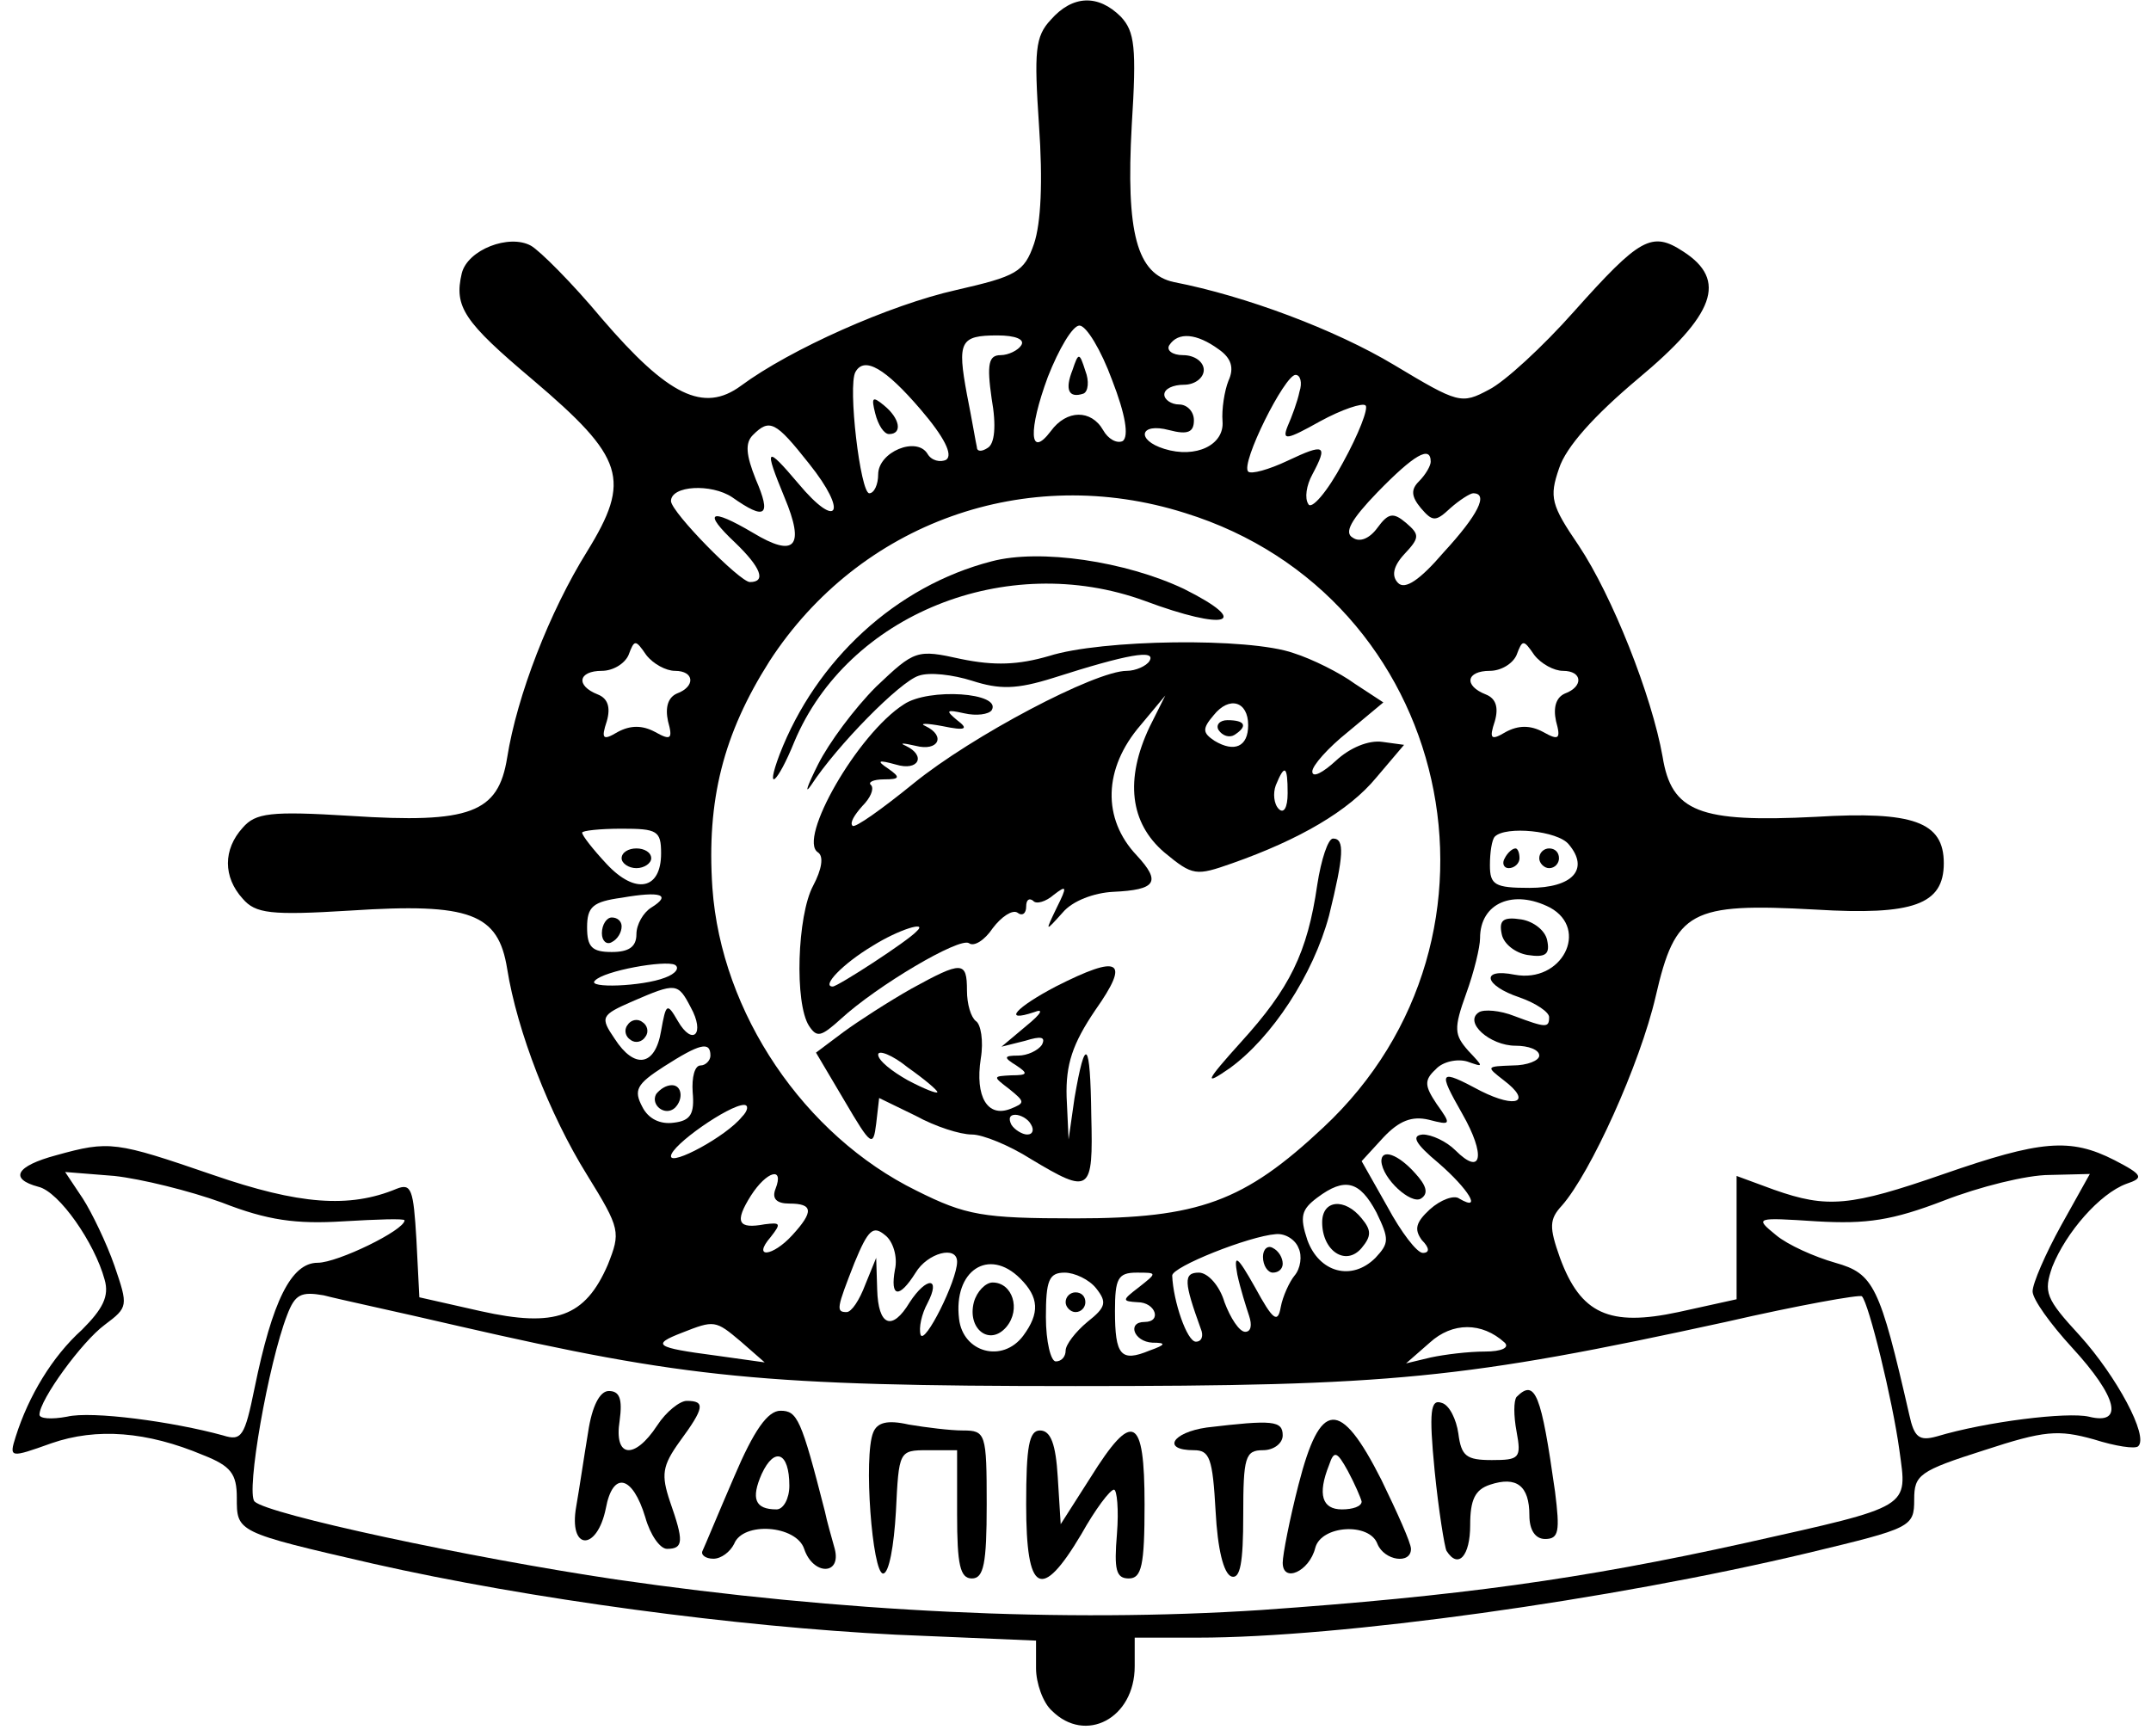 <?xml version="1.0" encoding="UTF-8" standalone="no"?> <svg xmlns="http://www.w3.org/2000/svg" version="1.0" width="218pt" height="176pt" viewBox="0 0 218 176" preserveAspectRatio="xMidYMid meet"><g transform="translate(0,176) scale(0.1,-0.1)" fill="#000000" stroke="none"><path d="M1065 1740 c-16 -17 -17 -32 -12 -107 4 -57 2 -99 -5 -120 -10 -29 -18 -33 -79 -47 -67 -15 -168 -60 -218 -97 -38 -28 -74 -10 -141 68 -30 36 -63 69 -72 74 -22 12 -64 -4 -70 -28 -8 -34 2 -49 72 -108 93 -79 100 -101 55 -174 -38 -61 -71 -146 -81 -209 -9 -56 -37 -67 -159 -59 -81 5 -96 3 -109 -12 -20 -22 -20 -50 0 -72 13 -15 28 -17 109 -12 122 8 150 -3 159 -59 10 -63 43 -148 81 -209 34 -55 34 -58 21 -91 -23 -53 -53 -64 -129 -47 l-62 14 -3 59 c-3 50 -5 57 -20 51 -48 -20 -99 -16 -186 14 -99 34 -105 35 -159 20 -41 -11 -48 -24 -18 -32 21 -5 57 -57 67 -94 5 -17 -2 -30 -23 -51 -30 -27 -54 -67 -67 -108 -7 -22 -6 -22 36 -7 46 16 97 12 154 -12 28 -11 34 -19 34 -43 0 -35 -1 -35 138 -67 159 -36 369 -64 530 -72 l142 -6 0 -28 c0 -15 7 -35 16 -43 34 -34 84 -8 84 45 l0 29 64 0 c144 0 418 38 619 86 104 25 107 26 107 54 0 25 5 29 71 50 61 20 75 21 111 11 22 -7 42 -10 45 -7 11 10 -22 71 -59 112 -35 38 -37 44 -28 70 14 35 48 74 75 84 18 6 17 9 -12 24 -45 23 -75 20 -173 -14 -95 -33 -118 -35 -172 -16 l-38 14 0 -63 0 -62 -59 -13 c-70 -15 -99 -2 -120 55 -11 31 -11 39 2 53 29 33 79 143 95 212 20 87 35 95 162 88 99 -6 130 5 130 47 0 42 -31 53 -130 47 -118 -6 -146 5 -155 61 -11 62 -51 163 -85 214 -28 41 -30 49 -20 78 7 22 36 54 80 91 78 65 91 100 46 129 -32 21 -44 14 -111 -61 -31 -35 -70 -71 -86 -79 -28 -15 -31 -14 -96 25 -60 36 -151 70 -223 84 -38 8 -49 50 -43 159 5 79 3 95 -11 110 -23 23 -49 22 -71 -3z m62 -365 c14 -36 17 -57 11 -62 -6 -3 -15 2 -20 11 -12 21 -37 21 -53 -1 -22 -29 -23 1 -3 55 11 28 25 52 32 52 7 0 22 -25 33 -55z m-92 35 c-3 -5 -13 -10 -21 -10 -12 0 -14 -9 -9 -44 5 -28 3 -46 -4 -50 -6 -4 -11 -4 -11 1 -1 4 -5 28 -10 53 -10 54 -7 60 31 60 18 0 28 -4 24 -10z m200 -4 c13 -9 16 -19 10 -32 -4 -10 -7 -29 -6 -41 2 -24 -27 -38 -59 -28 -29 9 -25 27 5 19 19 -5 25 -2 25 10 0 9 -7 16 -15 16 -8 0 -15 5 -15 10 0 6 9 10 20 10 11 0 20 7 20 15 0 8 -9 15 -21 15 -11 0 -17 5 -14 10 9 14 28 12 50 -4z m-302 -61 c24 -28 33 -46 26 -51 -6 -3 -15 -1 -19 6 -11 18 -50 2 -50 -21 0 -10 -4 -19 -9 -19 -9 0 -22 109 -14 123 9 16 30 4 66 -38z m384 18 c-2 -10 -8 -26 -12 -35 -6 -15 -1 -14 33 5 22 12 43 19 46 16 3 -3 -7 -29 -23 -58 -16 -30 -32 -48 -35 -42 -4 6 -2 19 4 30 16 30 13 32 -25 14 -19 -9 -37 -14 -40 -11 -8 8 37 98 48 98 5 0 7 -8 4 -17z m-497 -73 c40 -50 29 -68 -11 -20 -33 39 -35 37 -14 -14 21 -50 11 -62 -32 -36 -44 26 -51 21 -18 -10 26 -25 32 -40 15 -40 -10 0 -79 70 -80 82 0 16 41 18 62 4 34 -24 40 -19 24 18 -10 25 -11 37 -3 45 17 17 23 14 57 -29z m630 2 c0 -4 -5 -13 -12 -20 -8 -8 -8 -15 2 -27 12 -14 15 -14 30 0 9 8 20 15 23 15 16 0 5 -22 -30 -60 -24 -28 -39 -38 -46 -31 -7 7 -5 17 6 29 16 17 16 20 2 32 -13 11 -18 10 -29 -5 -8 -11 -18 -15 -25 -10 -9 5 -2 18 25 46 37 38 54 48 54 31z m-249 -52 c271 -84 348 -429 140 -623 -80 -75 -126 -92 -251 -92 -94 0 -111 3 -161 28 -114 56 -198 180 -207 307 -6 89 11 156 58 230 91 140 260 201 421 150z m-517 -160 c20 0 21 -16 2 -23 -9 -4 -12 -14 -9 -28 5 -18 3 -20 -13 -11 -13 7 -25 7 -38 0 -15 -9 -17 -7 -11 11 4 14 1 23 -9 27 -23 9 -20 24 4 24 11 0 23 7 27 16 6 16 7 16 18 0 7 -9 20 -16 29 -16z m900 0 c20 0 21 -16 2 -23 -9 -4 -12 -14 -9 -28 5 -18 3 -20 -13 -11 -13 7 -25 7 -38 0 -15 -9 -17 -7 -11 11 4 14 1 23 -9 27 -23 9 -20 24 4 24 11 0 23 7 27 16 6 16 7 16 18 0 7 -9 20 -16 29 -16z m-914 -185 c0 -37 -26 -42 -55 -11 -14 15 -25 29 -25 32 0 2 18 4 40 4 36 0 40 -2 40 -25z m920 9 c21 -25 4 -44 -40 -44 -35 0 -40 3 -40 23 0 13 2 26 5 29 11 11 64 6 75 -8z m-930 -64 c-8 -5 -15 -17 -15 -27 0 -13 -8 -18 -25 -18 -20 0 -25 5 -25 25 0 21 6 26 35 30 40 7 51 3 30 -10z m911 0 c40 -22 12 -77 -36 -68 -35 7 -31 -11 5 -23 17 -6 30 -15 30 -20 0 -11 -3 -11 -35 1 -15 6 -31 7 -36 4 -16 -10 11 -34 37 -34 13 0 24 -4 24 -10 0 -5 -12 -10 -27 -10 -27 -1 -27 -1 -9 -15 29 -22 13 -29 -23 -11 -43 23 -44 21 -19 -23 24 -42 20 -64 -7 -37 -9 9 -24 16 -33 16 -12 -1 -8 -9 16 -29 30 -26 45 -50 21 -36 -5 4 -19 -1 -30 -11 -14 -13 -16 -20 -8 -31 8 -8 8 -13 1 -13 -6 0 -22 21 -36 47 l-26 46 22 24 c16 17 29 22 46 18 23 -6 23 -5 8 16 -12 18 -13 24 -1 35 7 8 22 11 32 8 17 -6 17 -6 1 11 -14 16 -15 22 -2 58 8 22 14 47 14 56 0 36 34 50 71 31z m-897 -71 c-23 -9 -80 -11 -71 -3 9 10 71 21 81 16 5 -3 1 -9 -10 -13z m26 -30 c15 -27 2 -40 -13 -14 -11 19 -12 18 -17 -10 -6 -36 -27 -39 -47 -8 -15 22 -14 24 18 38 44 19 46 19 59 -6z m20 -49 c0 -5 -5 -10 -10 -10 -6 0 -9 -12 -8 -27 2 -22 -2 -29 -19 -31 -14 -2 -26 4 -32 16 -9 17 -6 23 22 41 36 23 47 26 47 11z m32 -62 c-16 -20 -72 -50 -72 -40 0 11 59 52 74 52 5 0 4 -6 -2 -12z m-527 -87 c46 -18 75 -22 123 -19 34 2 62 3 62 1 0 -10 -68 -43 -88 -43 -27 0 -46 -39 -64 -127 -10 -49 -13 -54 -32 -48 -51 14 -133 25 -158 19 -16 -3 -28 -2 -28 2 0 15 43 74 66 91 24 18 24 19 10 60 -8 23 -23 54 -32 68 l-18 27 50 -4 c27 -3 76 -15 109 -27z m561 14 c-4 -10 1 -15 14 -15 24 0 25 -8 3 -32 -20 -22 -41 -24 -22 -2 11 14 10 15 -6 13 -27 -5 -31 2 -14 29 16 25 34 30 25 7z m1303 -37 c-16 -29 -29 -59 -29 -67 0 -8 18 -33 40 -57 46 -50 53 -79 17 -70 -22 5 -104 -5 -154 -20 -18 -5 -23 -1 -28 22 -30 131 -36 143 -75 154 -21 6 -48 18 -60 28 -22 18 -21 18 41 14 51 -3 77 1 129 21 36 14 84 26 107 26 l41 1 -29 -52z m-694 13 c13 -27 13 -31 -1 -46 -24 -24 -57 -15 -69 18 -8 24 -6 31 10 43 28 21 43 17 60 -15z m-488 -58 c-5 -28 4 -30 21 -3 12 20 42 28 42 11 0 -19 -33 -85 -37 -74 -2 7 1 21 7 32 14 27 -1 27 -18 1 -18 -30 -32 -24 -33 13 l-1 32 -11 -27 c-6 -16 -14 -28 -19 -28 -11 0 -10 4 8 50 14 34 19 38 31 28 8 -6 13 -22 10 -35z m409 22 c4 -8 2 -21 -4 -28 -5 -6 -12 -21 -14 -32 -3 -17 -8 -13 -26 20 -18 32 -22 35 -18 13 3 -14 9 -33 12 -42 3 -9 2 -16 -4 -16 -6 0 -15 14 -21 30 -5 17 -17 30 -26 30 -16 0 -15 -10 2 -57 3 -7 1 -13 -5 -13 -9 0 -23 41 -24 67 0 9 78 40 105 42 10 1 20 -6 23 -14z m-282 -31 c19 -19 20 -35 3 -58 -21 -28 -61 -17 -65 17 -6 49 30 73 62 41z m77 -10 c11 -14 10 -19 -9 -34 -12 -10 -22 -23 -22 -29 0 -6 -4 -11 -10 -11 -5 0 -10 20 -10 45 0 37 3 45 19 45 10 0 25 -7 32 -16z m43 1 c-17 -13 -17 -14 -1 -15 18 0 25 -20 7 -20 -18 0 -11 -20 8 -21 14 0 14 -2 -3 -8 -29 -12 -35 -5 -35 40 0 33 3 39 22 39 21 0 21 0 2 -15z m-690 -39 c231 -53 310 -61 626 -61 320 0 393 7 659 65 74 17 136 28 138 26 7 -7 31 -105 38 -156 8 -59 14 -56 -156 -94 -167 -37 -292 -54 -491 -68 -199 -13 -427 -2 -654 31 -148 22 -353 66 -366 79 -9 9 14 140 33 189 8 21 14 24 37 20 15 -4 76 -17 136 -31z m287 -16 l24 -21 -50 7 c-61 8 -65 11 -34 23 33 13 34 13 60 -9z m774 -1 c5 -5 -3 -9 -20 -9 -17 0 -41 -3 -55 -6 l-25 -6 24 21 c23 21 53 21 76 0z"></path><path d="M1087 1385 c-8 -20 -4 -29 11 -24 5 2 6 13 2 23 -6 19 -7 19 -13 1z"></path><path d="M887 1341 c3 -12 9 -21 14 -21 14 0 11 16 -5 29 -12 10 -13 8 -9 -8z"></path><path d="M1005 1191 c-97 -25 -178 -100 -215 -196 -15 -40 -2 -29 15 13 54 129 215 194 355 143 83 -31 110 -23 40 12 -59 28 -146 41 -195 28z"></path><path d="M1063 1095 c-31 -9 -55 -10 -89 -3 -45 10 -47 9 -86 -28 -22 -22 -48 -57 -59 -79 -11 -22 -14 -31 -7 -21 26 40 90 105 109 111 11 4 35 1 54 -5 28 -9 45 -9 83 3 75 24 104 29 97 17 -3 -5 -14 -10 -23 -10 -32 0 -157 -66 -216 -114 -32 -26 -60 -46 -62 -43 -3 3 2 11 10 20 8 8 12 17 9 21 -4 3 2 6 13 6 16 0 17 2 4 11 -12 8 -10 9 8 4 23 -7 31 9 10 19 -7 3 -3 3 10 0 23 -6 31 10 10 20 -7 3 1 3 17 0 24 -5 27 -3 15 6 -12 10 -11 11 7 7 13 -3 25 -1 28 3 11 18 -64 23 -89 6 -47 -30 -108 -137 -87 -150 6 -4 4 -17 -5 -34 -16 -30 -19 -119 -4 -142 8 -12 12 -11 32 7 37 34 120 83 130 77 5 -4 16 3 24 15 9 12 20 19 25 16 5 -4 9 -1 9 6 0 7 3 9 7 6 3 -4 13 -1 21 6 13 10 14 9 3 -13 -12 -25 -12 -25 6 -5 10 12 32 20 51 21 44 2 49 10 24 37 -35 37 -34 88 4 132 l25 30 -16 -32 c-25 -53 -20 -97 15 -127 29 -24 32 -24 69 -11 68 24 118 53 146 87 l28 33 -22 3 c-14 2 -33 -6 -47 -19 -13 -12 -24 -18 -24 -11 0 6 16 24 36 40 l36 30 -29 19 c-15 11 -43 25 -62 31 -45 16 -195 14 -248 -3z m202 -70 c0 -22 -14 -28 -34 -16 -12 8 -13 12 -1 26 16 20 35 14 35 -10z m40 -69 c0 -15 -4 -21 -9 -16 -5 5 -6 16 -3 24 9 22 12 20 12 -8z m-376 -140 c-9 -10 -80 -56 -85 -56 -12 0 10 23 40 41 27 17 57 26 45 15z"></path><path d="M1235 1020 c4 -6 11 -8 16 -5 14 9 11 15 -7 15 -8 0 -12 -5 -9 -10z"></path><path d="M1335 863 c-10 -69 -28 -105 -77 -159 -37 -41 -38 -45 -12 -27 43 31 85 95 101 155 15 61 16 78 4 78 -5 0 -12 -21 -16 -47z"></path><path d="M924 758 c-23 -13 -54 -33 -69 -44 l-28 -21 29 -49 c27 -46 29 -47 32 -23 l3 26 37 -18 c20 -11 45 -19 57 -19 11 0 38 -11 60 -25 60 -36 63 -34 61 44 -1 77 -6 82 -17 18 l-6 -42 -2 43 c-1 33 6 54 29 88 36 51 25 57 -40 24 -40 -21 -55 -37 -22 -26 10 4 8 -1 -8 -14 l-25 -21 24 6 c16 5 21 4 17 -4 -4 -6 -15 -11 -24 -11 -15 0 -15 -2 -2 -10 12 -8 12 -10 -5 -10 -19 -1 -19 -1 -2 -14 16 -13 16 -14 1 -20 -23 -9 -36 12 -30 51 3 18 0 35 -5 38 -5 4 -9 17 -9 31 0 30 -5 30 -56 2z m26 -105 c0 -2 -13 3 -30 12 -16 9 -30 20 -30 26 0 5 14 0 30 -13 17 -12 30 -23 30 -25z m95 -33 c3 -5 2 -10 -4 -10 -5 0 -13 5 -16 10 -3 6 -2 10 4 10 5 0 13 -4 16 -10z"></path><path d="M630 890 c0 -5 7 -10 15 -10 8 0 15 5 15 10 0 6 -7 10 -15 10 -8 0 -15 -4 -15 -10z"></path><path d="M1525 890 c-3 -5 -1 -10 4 -10 6 0 11 5 11 10 0 6 -2 10 -4 10 -3 0 -8 -4 -11 -10z"></path><path d="M1560 890 c0 -5 5 -10 10 -10 6 0 10 5 10 10 0 6 -4 10 -10 10 -5 0 -10 -4 -10 -10z"></path><path d="M610 814 c0 -8 5 -12 10 -9 6 3 10 10 10 16 0 5 -4 9 -10 9 -5 0 -10 -7 -10 -16z"></path><path d="M1522 813 c2 -10 14 -19 26 -21 19 -3 23 1 20 15 -2 10 -14 19 -26 21 -19 3 -23 -1 -20 -15z"></path><path d="M1400 583 c1 -18 30 -44 40 -38 8 5 6 13 -6 26 -17 19 -34 25 -34 12z"></path><path d="M636 721 c-4 -5 -2 -12 3 -15 5 -4 12 -2 15 3 4 5 2 12 -3 15 -5 4 -12 2 -15 -3z"></path><path d="M665 651 c-6 -11 9 -23 19 -14 9 9 7 23 -3 23 -6 0 -12 -4 -16 -9z"></path><path d="M1340 521 c0 -29 24 -45 40 -26 10 12 10 18 0 30 -17 21 -40 19 -40 -4z"></path><path d="M1280 486 c0 -9 5 -16 10 -16 6 0 10 4 10 9 0 6 -4 13 -10 16 -5 3 -10 -1 -10 -9z"></path><path d="M987 440 c-7 -27 16 -45 33 -25 15 18 6 45 -14 45 -7 0 -16 -9 -19 -20z"></path><path d="M1080 440 c0 -5 5 -10 10 -10 6 0 10 5 10 10 0 6 -4 10 -10 10 -5 0 -10 -4 -10 -10z"></path><path d="M596 308 c-4 -24 -9 -58 -12 -75 -8 -45 21 -46 30 -2 7 38 27 34 40 -9 5 -18 15 -32 22 -32 17 0 17 8 3 48 -9 27 -8 36 10 61 25 34 26 41 7 41 -7 0 -21 -11 -30 -25 -23 -35 -44 -33 -38 5 3 22 0 30 -11 30 -9 0 -17 -15 -21 -42z"></path><path d="M1537 344 c-3 -4 -3 -19 0 -35 5 -27 3 -29 -25 -29 -26 0 -31 4 -34 27 -2 14 -9 29 -17 31 -11 4 -13 -8 -7 -69 4 -40 10 -77 12 -81 12 -19 24 -5 24 26 0 26 5 36 20 41 27 9 40 -1 40 -31 0 -15 6 -24 16 -24 14 0 15 8 10 48 -14 99 -20 115 -39 96z"></path><path d="M744 263 c-16 -37 -30 -71 -32 -75 -2 -4 3 -8 11 -8 8 0 17 7 21 15 9 23 63 19 71 -5 9 -27 38 -27 31 0 -3 11 -8 28 -10 38 -24 94 -28 102 -45 102 -13 0 -27 -20 -47 -67z m56 -9 c0 -13 -6 -24 -13 -24 -22 0 -26 11 -15 36 13 28 28 22 28 -12z"></path><path d="M885 308 c-10 -24 -1 -143 10 -143 6 0 11 28 13 63 3 61 3 62 32 62 l30 0 0 -65 c0 -51 3 -65 15 -65 12 0 15 15 15 75 0 72 -1 75 -24 75 -13 0 -37 3 -55 6 -22 5 -32 2 -36 -8z"></path><path d="M1223 313 c-35 -5 -46 -23 -13 -23 16 0 19 -8 22 -62 2 -38 8 -63 16 -66 9 -3 12 14 12 62 0 59 2 66 20 66 11 0 20 7 20 15 0 15 -10 16 -77 8z"></path><path d="M1316 255 c-9 -35 -16 -71 -16 -79 0 -21 27 -9 33 15 6 23 55 26 63 4 7 -17 34 -21 34 -5 0 6 -14 37 -30 70 -42 83 -62 81 -84 -5z m64 -17 c0 -5 -9 -8 -20 -8 -20 0 -25 15 -13 45 5 15 8 14 19 -6 7 -13 13 -27 14 -31z"></path><path d="M1040 235 c0 -90 15 -99 56 -30 14 25 29 45 33 45 3 0 5 -20 3 -45 -3 -36 -1 -45 12 -45 13 0 16 13 16 75 0 90 -12 96 -55 27 l-30 -47 -3 48 c-2 33 -7 47 -18 47 -11 0 -14 -16 -14 -75z"></path></g></svg> 